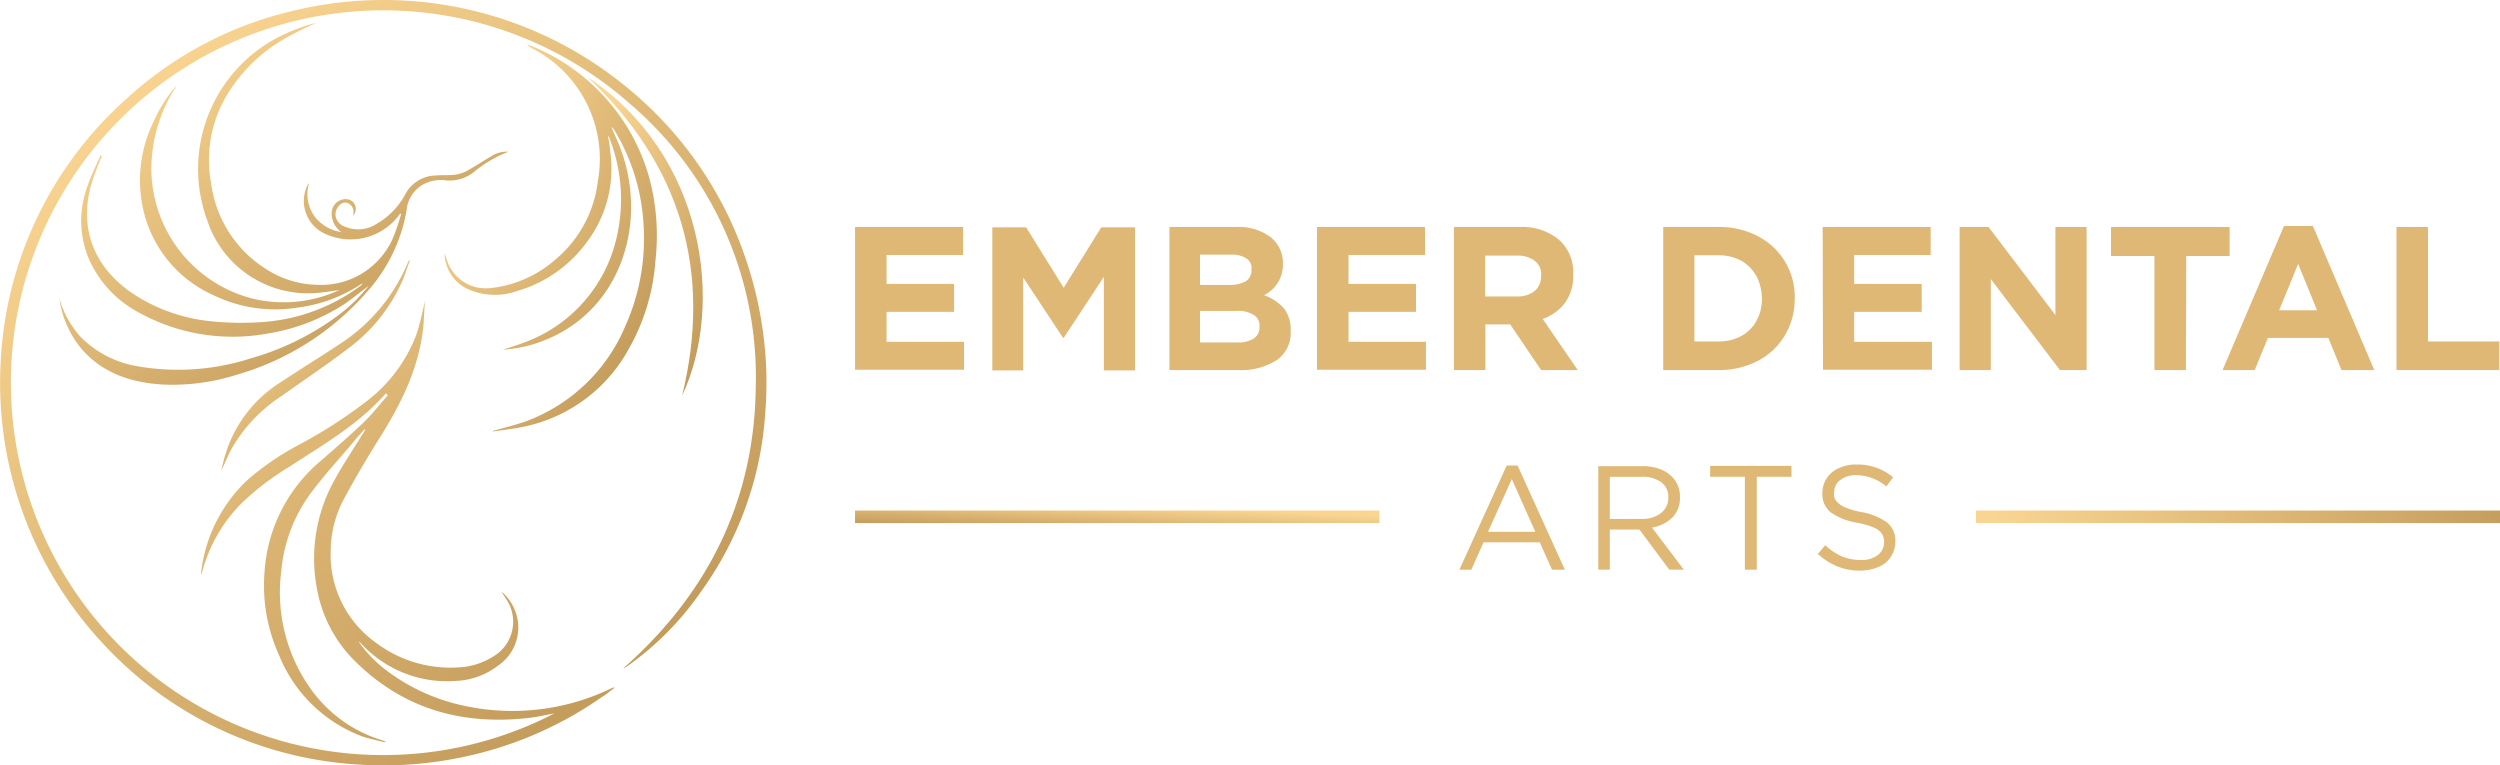 <svg viewBox="0 0 292.526 89.546" height="89.546" width="292.526" xmlns:xlink="http://www.w3.org/1999/xlink" xmlns="http://www.w3.org/2000/svg">
  <defs>
    <linearGradient gradientUnits="objectBoundingBox" y2="0.841" x2="0.837" y1="0.086" x1="0.167" id="linear-gradient">
      <stop stop-color="#fad591" offset="0"></stop>
      <stop stop-color="#c49c5c" offset="1"></stop>
    </linearGradient>
    <linearGradient xlink:href="#linear-gradient" y2="1" x2="0" y1="0.5" x1="1" id="linear-gradient-6"></linearGradient>
    <linearGradient xlink:href="#linear-gradient" y2="-2.389" x2="1" y1="-2.378" x1="0" id="linear-gradient-7"></linearGradient>
  </defs>
  <g transform="translate(-0.005 0.005)" id="ember_dental_arts_logo_extended_color">
    <g transform="translate(0.005 -0.005)" id="Group_1757">
      <path fill="url(#linear-gradient)" transform="translate(-0.005 0.005)" d="M45.175,46c-3.2,3.649-7.335,6.018-11.322,8.614a31.587,31.587,0,0,0-5.529,4.213,17.9,17.9,0,0,0-4.664,8.087,2.593,2.593,0,0,1-.15.376,17.536,17.536,0,0,1,5.417-11.1,31.823,31.823,0,0,1,6.094-4.175,54.894,54.894,0,0,0,7.937-5.116,17.623,17.623,0,0,0,5.793-7.824c.414-1.241.677-2.558.978-3.837-.075.978-.113,1.956-.188,2.934-.489,4.89-2.633,9.14-5.228,13.24-1.429,2.295-2.784,4.589-4.062,6.959A13.044,13.044,0,0,0,38.7,64.435a12.642,12.642,0,0,0,5.341,10.8A14.449,14.449,0,0,0,53.6,78.089a8.239,8.239,0,0,0,3.987-1.2A4.714,4.714,0,0,0,59.167,70c-.15-.263-.339-.527-.489-.79a5.6,5.6,0,0,1,1.881,3.235A5.37,5.37,0,0,1,58.3,77.864a8.641,8.641,0,0,1-5,1.806,13.671,13.671,0,0,1-11.1-4.439.787.787,0,0,0-.226-.15,14.8,14.8,0,0,0,3.084,3.235A22.883,22.883,0,0,0,54.428,82.6,26.622,26.622,0,0,0,71.618,80.5a.4.4,0,0,1,.3-.038c-.226.188-.451.339-.677.527a5.374,5.374,0,0,1-.752.527,43.966,43.966,0,0,1-16.024,7,44.855,44.855,0,0,1-12.488.94A44.156,44.156,0,0,1,11.923,75.155,44.659,44.659,0,0,1,.074,42.543a44.122,44.122,0,0,1,14.82-31.07A43.353,43.353,0,0,1,34.379,1.242,44.768,44.768,0,0,1,73.085,10,44.038,44.038,0,0,1,87.04,29.637a45.431,45.431,0,0,1,2.37,10.231,43.074,43.074,0,0,1,.15,8.238,40.113,40.113,0,0,1-7.6,21.215,35.052,35.052,0,0,1-8.539,8.614,2.027,2.027,0,0,1-.489.263c9.893-8.727,15.347-19.635,15.5-32.875A41.986,41.986,0,0,0,73.724,12.146a43.571,43.571,0,1,0-8.84,71.322c-1.016.188-1.994.414-2.972.527-7.862.9-14.783-1.053-20.463-6.733a15.743,15.743,0,0,1-4.363-8.426,18.8,18.8,0,0,1,2.106-12.751c1.053-1.918,2.295-3.761,3.461-5.642a.309.309,0,0,0,.038-.263c-.489.564-1.016,1.128-1.5,1.73-1.617,1.918-3.348,3.8-4.852,5.83a17.972,17.972,0,0,0-3.423,9.1,19.424,19.424,0,0,0,3.423,13.729,15.921,15.921,0,0,0,8.539,6.094.576.576,0,0,1,.263.188c-.451-.075-.9-.188-1.354-.3s-.9-.226-1.354-.376a16.843,16.843,0,0,1-9.742-9.441,19.734,19.734,0,0,1-1.73-9.855,18.493,18.493,0,0,1,6.507-12.9c1.73-1.5,3.461-3.009,5.116-4.589,1.016-.978,1.843-2.069,2.784-3.122-.113-.15-.15-.226-.188-.263h0Z" id="Path_197"></path>
      <path fill="url(#linear-gradient)" transform="translate(-11.537 -4.434)" d="M51.253,38.368c-.715.113-1.467.226-2.219.3a12.4,12.4,0,0,1-13.24-8.426A17.384,17.384,0,0,1,45.347,8.2a22.363,22.363,0,0,1,3.16-1.091c-.9.451-1.806.828-2.671,1.317a18.772,18.772,0,0,0-7.974,7.523,14.833,14.833,0,0,0-1.617,9.968,14,14,0,0,0,6.432,10.006,11.481,11.481,0,0,0,6.131,1.843A9.161,9.161,0,0,0,57.8,31.56c.263-.677.451-1.354.677-2.069-.038-.038-.075-.038-.113-.075l-.339.451a7.091,7.091,0,0,1-8.463,1.918,4.214,4.214,0,0,1-2.031-5.717,1.759,1.759,0,0,0,.188-.226,4.4,4.4,0,0,0,.9,4.25,4.914,4.914,0,0,0,2.859,1.5A2.646,2.646,0,0,1,50.35,29.3a1.631,1.631,0,0,1,1.881-1.542,1.132,1.132,0,0,1,.639,1.881.037.037,0,0,0-.038-.038,1.108,1.108,0,0,0-.376-1.279.848.848,0,0,0-1.053,0,1.524,1.524,0,0,0-.6,1.392,1.6,1.6,0,0,0,1.091,1.241,3.963,3.963,0,0,0,3.724-.339,8.707,8.707,0,0,0,3.348-3.461,4.106,4.106,0,0,1,3.423-2.182c.828-.075,1.693,0,2.52-.113a4.288,4.288,0,0,0,1.5-.564c.865-.489,1.693-1.053,2.558-1.542a3.315,3.315,0,0,1,2.069-.564,14.518,14.518,0,0,0-4.1,2.407,4.52,4.52,0,0,1-3.235.94,4.4,4.4,0,0,0-2.6.451,3.881,3.881,0,0,0-1.994,3.084,19.2,19.2,0,0,1-4.664,9.554A31.9,31.9,0,0,1,39.178,48.3a24.815,24.815,0,0,1-8.614,1.128c-3.573-.226-6.846-1.241-9.329-3.987a11.624,11.624,0,0,1-2.746-6.056,11.406,11.406,0,0,0,2.558,4.551,12.183,12.183,0,0,0,6.545,3.348,27.757,27.757,0,0,0,13.353-.94,31.494,31.494,0,0,0,10.306-5.116,19.184,19.184,0,0,0,3.423-3.348c-.978.715-1.806,1.429-2.746,2.069a23.172,23.172,0,0,1-9.216,3.536A22.632,22.632,0,0,1,27.781,41a13.016,13.016,0,0,1-5.943-6.507,11.518,11.518,0,0,1-.075-8.238c.414-1.241,1.016-2.445,1.542-3.649.038.038.075.038.15.075-.339.828-.677,1.655-.978,2.52-2.069,5.981.226,10.984,5.3,14.03a20.224,20.224,0,0,0,8.764,2.821,33.933,33.933,0,0,0,5.529.075,21.672,21.672,0,0,0,11.7-4.288A1.636,1.636,0,0,0,54,37.578c-.113.075-.226.113-.339.188a17.432,17.432,0,0,1-7.41,2.671,16.426,16.426,0,0,1-9.742-1.467A14.431,14.431,0,0,1,28.27,28.814a15.571,15.571,0,0,1,1.241-10.156,17,17,0,0,1,2.671-4.213,4.1,4.1,0,0,1-.226.414,17.655,17.655,0,0,0-2.708,9.178A15.738,15.738,0,0,0,41.285,39.421a15.534,15.534,0,0,0,9.968-1.053h0Z" id="Path_198"></path>
      <path fill="url(#linear-gradient)" transform="translate(-86.274 -8.738)" d="M143.97,59.148c1.317-.376,2.671-.677,3.987-1.166A20.216,20.216,0,0,0,159.43,46.923,25.02,25.02,0,0,0,161.574,35a23.768,23.768,0,0,0-3.385-10.984.975.975,0,0,0-.376-.414c.263.639.564,1.279.828,1.918a19.469,19.469,0,0,1,1.392,9.253c-.715,7.072-5.191,12.789-12.375,14.519a19.043,19.043,0,0,1-2.558.376c.865-.3,1.768-.564,2.633-.9a17.07,17.07,0,0,0,10.645-12.037,19.633,19.633,0,0,0-.828-11.924c0-.038-.038-.075-.15-.113a6.929,6.929,0,0,1,.188.94l.113,1.016a14.259,14.259,0,0,1-2.934,10.645,15.369,15.369,0,0,1-7.974,5.492,7.76,7.76,0,0,1-5.943-.3,4.72,4.72,0,0,1-2.558-4.1c.15.376.263.79.414,1.166a4.771,4.771,0,0,0,4.89,2.9,13.7,13.7,0,0,0,7.711-3.385,14.1,14.1,0,0,0,4.928-9.178,14.535,14.535,0,0,0-7.636-15.46c-.188-.113-.376-.226-.677-.414.226.038.3,0,.376.038a23.46,23.46,0,0,1,13.918,15.385,25.967,25.967,0,0,1,.752,9.78,24.359,24.359,0,0,1-3.122,10.344,18.211,18.211,0,0,1-12.864,9.216c-1.016.188-2.031.3-3.047.451,0-.075.038-.075.038-.075h0Z" id="Path_199"></path>
      <path fill="url(#linear-gradient)" transform="translate(-114.035 -14.977)" d="M182.79,24.01c13.729,9.1,16.062,26.594,11.059,37.276,3.536-14.482-.113-27.008-11.059-37.276Z" id="Path_200"></path>
      <path fill="url(#linear-gradient)" transform="translate(-42.916 -50.489)" d="M90.87,80.963c-.263.715-.489,1.429-.752,2.106a19.758,19.758,0,0,1-6.47,8.2c-2.52,1.918-5.153,3.686-7.749,5.529a18.247,18.247,0,0,0-5.717,5.906c-.527.9-.9,1.918-1.392,2.859.188-.715.339-1.429.564-2.106a15.212,15.212,0,0,1,6.507-8.313c2.257-1.5,4.551-2.9,6.808-4.4a20.9,20.9,0,0,0,8.012-9.629.519.519,0,0,1,.113-.15c0-.038.038-.038.075,0Z" id="Path_201"></path>
    </g>
    <g transform="translate(100.055 26.444)" id="Group_1760">
      <g transform="translate(70.716 27.91)" id="Group_1758">
        <path fill="#dfb876" transform="translate(-453.99 -144.697)" d="M464.823,157l-1.429-3.2h-6.583l-1.429,3.2H453.99l5.529-12.187H460.8L466.328,157h-1.5Zm-7.485-4.439h5.529l-2.746-6.169Z" id="Path_202"></path>
        <path fill="#dfb876" transform="translate(-480.94 -144.822)" d="M502,152.42h-3.461v4.7H497.19V145.01h5.191a5.429,5.429,0,0,1,2.295.451,3.677,3.677,0,0,1,1.542,1.279,3.272,3.272,0,0,1,.527,1.918,3.2,3.2,0,0,1-.9,2.37,4.42,4.42,0,0,1-2.37,1.166l3.724,4.928H505.5l-3.5-4.7h0Zm2.558-5.529a3.7,3.7,0,0,0-2.294-.639h-3.724v4.928h3.724a3.508,3.508,0,0,0,2.257-.677,2.233,2.233,0,0,0,.865-1.843,2.062,2.062,0,0,0-.828-1.768h0Z" id="Path_203"></path>
        <path fill="#dfb876" transform="translate(-502.65 -144.76)" d="M536.052,157.06V146.189H531.99V144.91h9.517v1.279h-4.062V157.06Z" id="Path_204"></path>
        <path fill="#dfb876" transform="translate(-523.549 -144.51)" d="M567.6,148.723a2.669,2.669,0,0,0,.978.752,9.585,9.585,0,0,0,2.031.6,7.084,7.084,0,0,1,3.009,1.241,2.692,2.692,0,0,1,.94,2.182,3.279,3.279,0,0,1-.527,1.806,3.115,3.115,0,0,1-1.467,1.2,5.585,5.585,0,0,1-2.144.414,6.7,6.7,0,0,1-2.633-.489,7.641,7.641,0,0,1-2.295-1.467l.865-1.016a6.883,6.883,0,0,0,1.956,1.317,5.835,5.835,0,0,0,2.219.414,3.1,3.1,0,0,0,1.956-.564,1.853,1.853,0,0,0,.752-1.5,1.7,1.7,0,0,0-.263-1.016,2.14,2.14,0,0,0-.94-.715,9,9,0,0,0-1.956-.564,7.441,7.441,0,0,1-3.122-1.241,2.745,2.745,0,0,1-.94-2.257,3.136,3.136,0,0,1,1.956-2.9,4.523,4.523,0,0,1,2.069-.414,6.25,6.25,0,0,1,2.295.376,6.125,6.125,0,0,1,1.956,1.128l-.79,1.053a5.616,5.616,0,0,0-1.693-.978,5.7,5.7,0,0,0-1.806-.339,2.948,2.948,0,0,0-1.881.564,1.682,1.682,0,0,0-.715,1.429,1.231,1.231,0,0,0,.188.978h0Z" id="Path_205"></path>
      </g>
      <g id="Group_1759">
        <path fill="#dfb876" transform="translate(-265.99 -70.497)" d="M265.99,70.61h12.639v3.273h-8.952v3.385h7.9V80.54h-7.9v3.5h9.065v3.272H265.99V70.61Z" id="Path_206"></path>
        <path fill="#dfb876" transform="translate(-292.628 -70.56)" d="M321.742,76.5l-4.7,7.147h-.075L312.3,76.578V87.449H308.69V70.71h3.95l4.4,7.072,4.4-7.072h3.95V87.449h-3.649V76.5Z" id="Path_207"></path>
        <path fill="#dfb876" transform="translate(-327.003 -70.497)" d="M376.353,86.183a7.823,7.823,0,0,1-4.589,1.166H363.79V70.61h7.786a6.251,6.251,0,0,1,4.025,1.166,3.855,3.855,0,0,1,1.467,3.16v.038a3.95,3.95,0,0,1-2.219,3.611,5.5,5.5,0,0,1,2.332,1.542,3.922,3.922,0,0,1,.79,2.558v.038a3.874,3.874,0,0,1-1.617,3.461h0ZM372.818,74.3a3.045,3.045,0,0,0-1.805-.451h-3.649v3.536h3.385a3.982,3.982,0,0,0,1.956-.414,1.477,1.477,0,0,0,.677-1.354v-.038a1.316,1.316,0,0,0-.564-1.279h0Zm.865,6.62a3.428,3.428,0,0,0-2.069-.489h-4.25v3.686h4.363a3.444,3.444,0,0,0,1.918-.451,1.519,1.519,0,0,0,.677-1.354v-.038a1.416,1.416,0,0,0-.639-1.354Z" id="Path_208"></path>
        <path fill="#dfb876" transform="translate(-355.637 -70.497)" d="M409.69,70.61h12.639v3.273h-8.952v3.385h7.9V80.54h-7.9v3.5h9.065v3.272H409.69V70.61Z" id="Path_209"></path>
        <path fill="#dfb876" transform="translate(-382.213 -70.497)" d="M458.873,82.007h-2.9v5.341H452.29V70.61h7.636a6.761,6.761,0,0,1,4.627,1.467,5.092,5.092,0,0,1,1.693,4.062v.038a5.35,5.35,0,0,1-.94,3.273,5.537,5.537,0,0,1-2.633,1.918l4.1,5.981h-4.288l-3.611-5.341h0Zm2.859-7.448a3.307,3.307,0,0,0-2.144-.6h-3.649v4.777h3.724a3.162,3.162,0,0,0,2.069-.639,2.192,2.192,0,0,0,.752-1.73v-.038a1.928,1.928,0,0,0-.752-1.768h0Z" id="Path_210"></path>
        <path fill="#dfb876" transform="translate(-422.826 -70.497)" d="M531.646,83.249a7.859,7.859,0,0,1-3.16,3.009,9.725,9.725,0,0,1-4.589,1.091H517.39V70.61H523.9a9.511,9.511,0,0,1,4.589,1.091,7.95,7.95,0,0,1,4.288,7.222v.038a8.3,8.3,0,0,1-1.128,4.288ZM528.3,76.365a4.79,4.79,0,0,0-1.768-1.806,5.454,5.454,0,0,0-2.633-.639h-2.859V84H523.9a5.454,5.454,0,0,0,2.633-.639,4.442,4.442,0,0,0,1.768-1.768,5.306,5.306,0,0,0,.639-2.6v-.038a6.01,6.01,0,0,0-.639-2.6Z" id="Path_211"></path>
        <path fill="#dfb876" transform="translate(-453.769 -70.497)" d="M566.99,70.61h12.639v3.273h-8.952v3.385h7.9V80.54h-7.9v3.5h9.1v3.272H567.028l-.038-16.7Z" id="Path_212"></path>
        <path fill="#dfb876" transform="translate(-480.345 -70.497)" d="M613.239,76.7V87.349H609.59V70.61h3.385L620.8,80.917V70.61h3.649V87.349h-3.122L613.239,76.7Z" id="Path_213"></path>
        <path fill="#dfb876" transform="translate(-509.728 -70.497)" d="M665.454,87.349h-3.686V74H656.69V70.61h13.88V74h-5.078l-.038,13.353Z" id="Path_214"></path>
        <path fill="#dfb876" transform="translate(-531.376 -70.31)" d="M703.765,83.4h-7.072l-1.542,3.761H691.39l7.184-16.852h3.385l7.184,16.852h-3.837L703.765,83.4Zm-5.755-3.235h4.439l-2.219-5.417-2.219,5.417h0Z" id="Path_215"></path>
        <path fill="#dfb876" transform="translate(-565.126 -70.497)" d="M745.49,70.61h3.686V84h8.35v3.348H745.49V70.61Z" id="Path_216"></path>
      </g>
      <rect fill="url(#linear-gradient-6)" transform="translate(0 33.289)" height="1.467" width="61.35" id="Rectangle_32"></rect>
      <rect fill="url(#linear-gradient-7)" transform="translate(131.163 33.289)" height="1.467" width="61.312" id="Rectangle_33"></rect>
    </g>
  </g>
</svg>